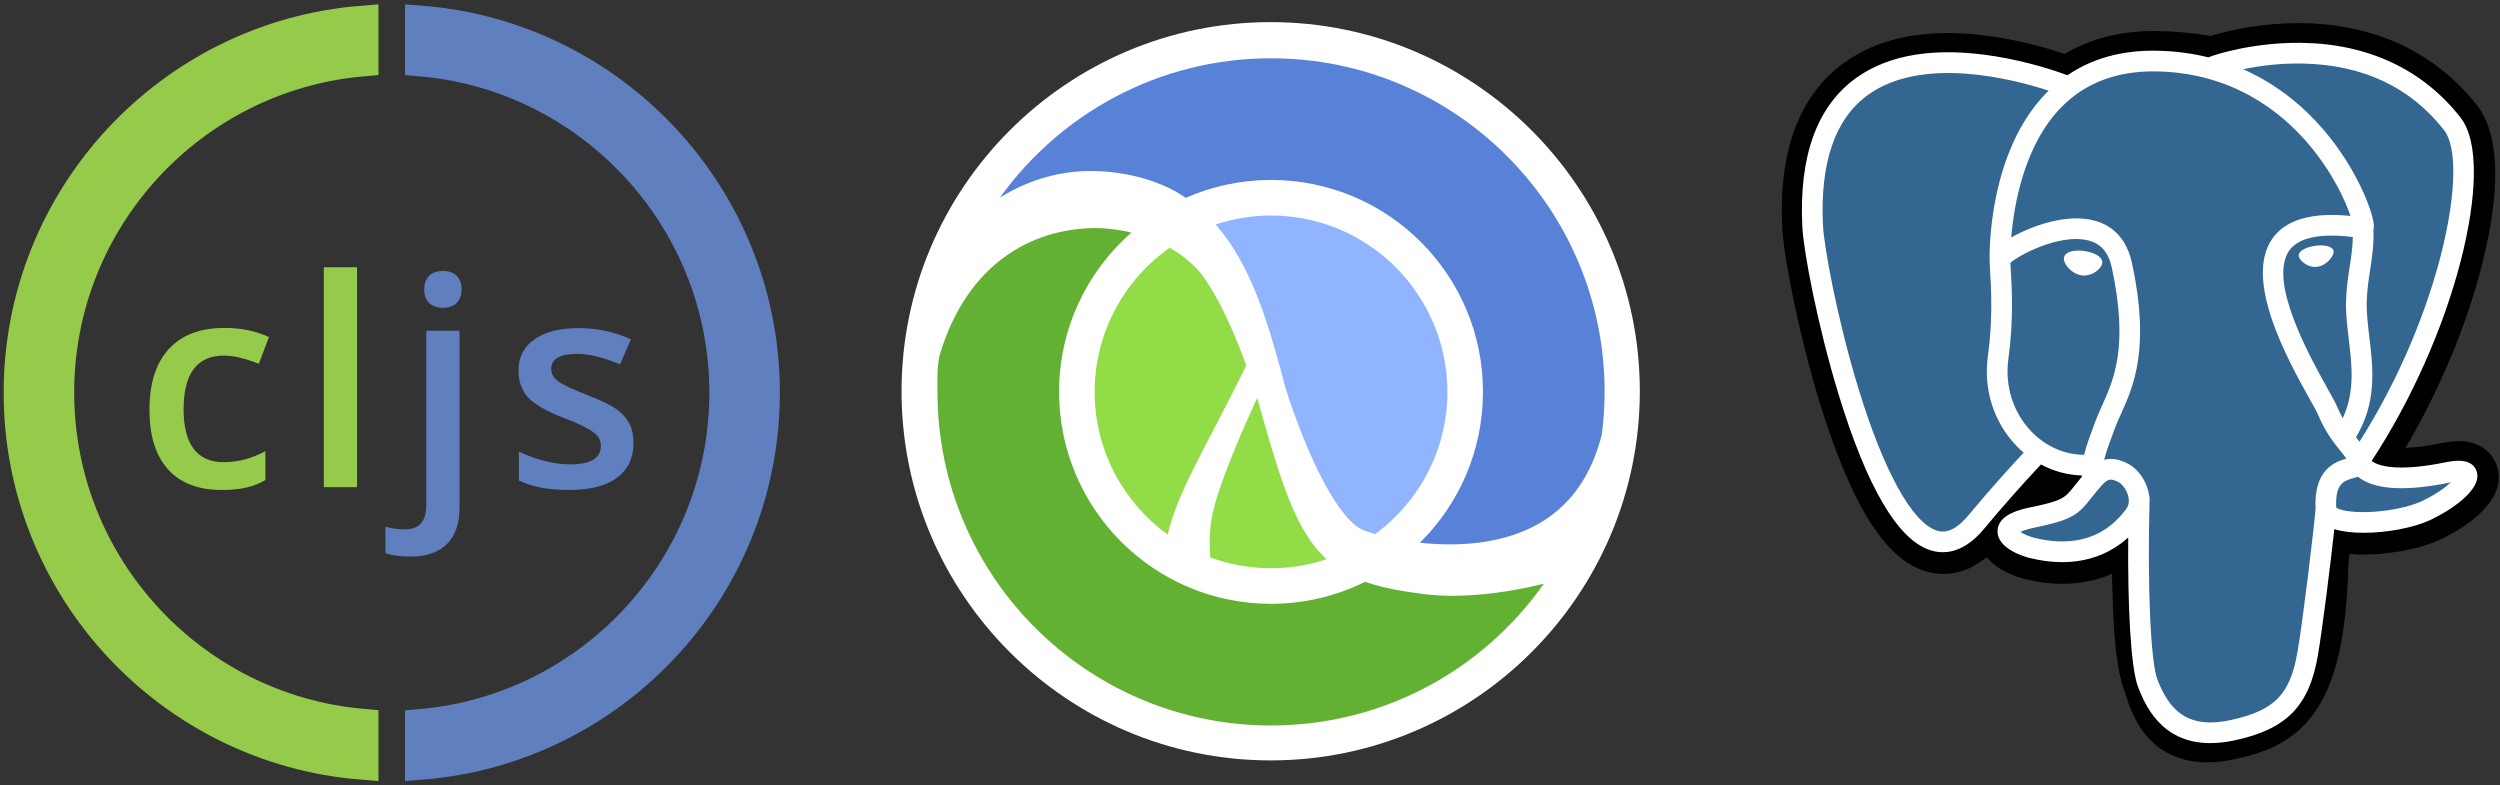 <?xml version="1.0" encoding="UTF-8"?>
<svg width="452px" height="142px" viewBox="0 0 452 142" version="1.1" xmlns="http://www.w3.org/2000/svg" xmlns:xlink="http://www.w3.org/1999/xlink">
    <rect x="0" y="0" width="452" height="142" fill="#333333" stroke="none"/>
    <!-- Generator: Sketch 50.2 (55047) - http://www.bohemiancoding.com/sketch -->
    <title>Group 2</title>
    <desc>Created with Sketch.</desc>
    <defs></defs>
    <g id="Page-1" stroke="none" stroke-width="1" fill="none" fill-rule="evenodd">
        <g id="Group-2" transform="translate(3, 4)" fill-rule="nonzero">
            <g id="Clojure_logo" transform="translate(160, 0)">
                <path d="M66.739,0 C29.94,0 0,29.94 0,66.74 C0,103.542 29.94,133.481 66.739,133.481 C103.538,133.481 133.479,103.542 133.479,66.74 C133.479,29.94 103.538,0 66.739,0" id="path8" fill="#FFFFFF"></path>
                <path d="M64.298,67.94 C63.698,69.239 63.037,70.699 62.352,72.253 C59.93,77.74 57.248,84.417 56.268,88.695 C55.916,90.218 55.698,92.106 55.702,94.2 C55.702,95.028 55.747,95.898 55.817,96.784 C59.241,98.043 62.939,98.735 66.801,98.741 C70.317,98.735 73.695,98.154 76.856,97.103 C76.113,96.423 75.404,95.699 74.758,94.883 C70.473,89.418 68.081,81.408 64.298,67.94" id="path10" fill="#91DC47"></path>
                <path d="M48.475,40.787 C40.289,46.555 34.933,56.07 34.912,66.852 C34.933,77.474 40.128,86.865 48.108,92.658 C50.065,84.505 54.971,77.04 62.329,62.075 C61.892,60.875 61.394,59.561 60.837,58.181 C58.798,53.068 55.857,47.13 53.231,44.442 C51.893,43.037 50.269,41.823 48.475,40.787" id="path12" fill="#91DC47"></path>
                <path d="M94.579,103.429 C90.356,102.899 86.87,102.261 83.821,101.185 C78.692,103.732 72.917,105.17 66.801,105.17 C45.641,105.17 28.487,88.019 28.485,66.852 C28.485,55.368 33.544,45.072 41.549,38.05 C39.408,37.533 37.175,37.231 34.895,37.235 C23.652,37.341 11.785,43.563 6.844,60.366 C6.382,62.812 6.492,64.662 6.492,66.853 C6.492,100.163 33.496,127.167 66.803,127.167 C87.201,127.167 105.221,117.032 116.133,101.53 C110.231,103.001 104.555,103.705 99.694,103.72 C97.873,103.72 96.162,103.622 94.579,103.429" id="path14" fill="#63B132"></path>
                <path d="M83.246,91.742 C83.618,91.927 84.462,92.228 85.637,92.561 C93.54,86.76 98.676,77.414 98.696,66.852 L98.693,66.852 C98.663,49.244 84.414,34.997 66.801,34.962 C63.301,34.969 59.938,35.546 56.789,36.59 C63.264,43.971 66.378,54.519 69.39,66.057 C69.392,66.062 69.394,66.066 69.395,66.07 C69.401,66.08 70.359,69.274 72.003,73.513 C73.636,77.746 75.963,82.986 78.5,86.804 C80.166,89.363 81.998,91.202 83.246,91.742" id="path16" fill="#90B4FE"></path>
                <path d="M66.803,6.539 C46.602,6.539 28.732,16.484 17.787,31.732 C23.483,28.165 29.3,26.878 34.375,26.924 C41.386,26.944 46.898,29.118 49.542,30.605 C50.181,30.973 50.788,31.369 51.381,31.776 C56.1,29.698 61.314,28.536 66.801,28.536 C87.964,28.538 105.121,45.689 105.124,66.852 L105.121,66.852 C105.121,77.522 100.757,87.17 93.721,94.117 C95.448,94.31 97.29,94.431 99.17,94.422 C105.85,94.425 113.07,92.951 118.483,88.398 C122.012,85.425 124.969,81.072 126.609,74.545 C126.929,72.024 127.114,69.462 127.114,66.853 C127.114,33.545 100.113,6.539 66.803,6.539" id="path18" fill="#5881D8"></path>
            </g>
            <g id="postgresql" transform="translate(319, 0)">
                <path d="M129.436,80.241 C128.657,77.881 126.616,76.237 123.976,75.843 C122.732,75.657 121.307,75.736 119.62,76.084 C116.68,76.691 114.499,76.922 112.907,76.966 C118.915,66.822 123.801,55.255 126.613,44.366 C131.161,26.758 128.731,18.737 125.891,15.109 C118.375,5.506 107.41,0.347 94.182,0.189 C87.125,0.103 80.93,1.496 77.698,2.498 C74.689,1.967 71.454,1.67 68.059,1.616 C61.696,1.514 56.073,2.901 51.269,5.752 C48.61,4.853 44.341,3.585 39.411,2.776 C27.817,0.873 18.473,2.356 11.638,7.184 C3.361,13.03 -0.476,23.188 0.234,37.375 C0.459,41.879 2.979,55.584 6.946,68.581 C9.226,76.051 11.657,82.255 14.173,87.021 C17.739,93.779 21.556,97.759 25.84,99.188 C28.242,99.988 32.605,100.549 37.194,96.727 C37.775,97.431 38.551,98.131 39.581,98.781 C40.889,99.606 42.489,100.28 44.086,100.68 C49.842,102.119 55.234,101.759 59.835,99.742 C59.863,100.56 59.885,101.342 59.903,102.017 C59.934,103.111 59.964,104.185 60.004,105.189 C60.277,111.977 60.739,117.256 62.107,120.949 C62.182,121.152 62.283,121.461 62.39,121.79 C63.072,123.88 64.214,127.379 67.118,130.12 C70.126,132.958 73.763,133.829 77.095,133.829 C78.766,133.829 80.36,133.61 81.759,133.31 C86.743,132.242 92.404,130.614 96.499,124.783 C100.371,119.271 102.253,110.969 102.594,97.887 C102.638,97.517 102.679,97.164 102.718,96.827 L102.799,96.136 L103.711,96.216 L103.946,96.232 C109.023,96.463 115.23,95.387 119.043,93.616 C122.055,92.218 131.709,87.121 129.436,80.241" id="Shape" fill="#000000"></path>
                <path d="M120.755,81.579 C105.66,84.693 104.622,79.582 104.622,79.582 C120.56,55.932 127.223,25.913 121.474,18.566 C105.787,-1.476 78.635,8.002 78.181,8.248 L78.036,8.274 C75.053,7.655 71.716,7.287 67.964,7.225 C61.134,7.114 55.953,9.016 52.021,11.998 C52.021,11.998 3.583,-7.957 5.837,37.094 C6.316,46.678 19.574,109.613 35.387,90.604 C41.166,83.653 46.751,77.775 46.751,77.775 C49.525,79.618 52.845,80.558 56.326,80.22 L56.597,79.991 C56.512,80.854 56.551,81.698 56.705,82.697 C52.631,87.249 53.828,88.048 45.685,89.724 C37.444,91.423 42.285,94.446 45.446,95.236 C49.277,96.194 58.142,97.551 64.131,89.167 L63.893,90.124 C65.488,91.402 66.609,98.439 66.421,104.819 C66.234,111.198 66.108,115.578 67.365,118.999 C68.624,122.42 69.877,130.118 80.583,127.824 C89.528,125.907 94.163,120.939 94.809,112.652 C95.266,106.761 96.302,107.632 96.367,102.365 L97.198,99.872 C98.156,91.886 97.35,89.31 102.861,90.508 L104.201,90.626 C108.256,90.81 113.566,89.973 116.682,88.525 C123.391,85.412 127.37,80.213 120.754,81.579 L120.755,81.579" id="Shape" fill="#336791"></path>
                <path d="M54.857,41.38 C53.496,41.191 52.265,41.366 51.641,41.838 C51.291,42.103 51.182,42.411 51.153,42.623 C51.075,43.184 51.468,43.804 51.709,44.124 C52.392,45.029 53.39,45.651 54.378,45.788 C54.521,45.809 54.664,45.818 54.805,45.818 C56.453,45.818 57.95,44.535 58.082,43.589 C58.247,42.403 56.526,41.613 54.857,41.381 M99.921,41.418 C99.791,40.488 98.138,40.223 96.568,40.442 C95.001,40.66 93.481,41.367 93.608,42.299 C93.71,43.023 95.018,44.26 96.566,44.26 C96.697,44.26 96.829,44.251 96.962,44.232 C97.995,44.089 98.753,43.433 99.114,43.055 C99.662,42.478 99.98,41.835 99.921,41.418" id="Shape" fill="#FFFFFF"></path>
                <path d="M125.778,81.225 C125.203,79.484 123.35,78.924 120.272,79.56 C111.133,81.446 107.86,80.14 106.786,79.348 C113.889,68.527 119.733,55.446 122.886,43.241 C124.379,37.46 125.204,32.09 125.271,27.714 C125.346,22.911 124.528,19.381 122.84,17.225 C116.038,8.533 106.054,3.87 93.969,3.742 C85.66,3.649 78.64,5.775 77.279,6.373 C74.414,5.66 71.29,5.223 67.888,5.167 C61.651,5.066 56.26,6.559 51.796,9.603 C49.857,8.882 44.846,7.161 38.718,6.174 C28.124,4.469 19.706,5.761 13.698,10.017 C6.529,15.096 3.22,24.174 3.861,37 C4.077,41.315 6.536,54.589 10.415,67.301 C15.523,84.033 21.075,93.505 26.916,95.453 C27.599,95.681 28.388,95.84 29.257,95.84 C31.388,95.84 34,94.88 36.719,91.612 C40.034,87.635 43.463,83.755 47.003,79.976 C49.299,81.208 51.821,81.896 54.401,81.965 C54.407,82.033 54.413,82.1 54.419,82.167 C53.975,82.697 53.54,83.234 53.115,83.779 C51.327,86.048 50.955,86.521 45.201,87.706 C43.564,88.044 39.216,88.939 39.152,91.987 C39.083,95.317 44.292,96.715 44.885,96.863 C46.953,97.381 48.945,97.636 50.845,97.636 C55.465,97.636 59.532,96.118 62.781,93.179 C62.681,105.049 63.176,116.746 64.601,120.31 C65.769,123.227 68.62,130.357 77.628,130.357 C78.949,130.357 80.404,130.203 82.004,129.86 C91.405,127.845 95.488,123.69 97.067,114.529 C97.912,109.634 99.362,97.944 100.044,91.673 C101.484,92.122 103.337,92.328 105.34,92.328 C109.519,92.328 114.34,91.44 117.364,90.036 C120.76,88.459 126.89,84.588 125.778,81.225 Z M103.391,38.852 C103.36,40.704 103.105,42.384 102.835,44.138 C102.545,46.025 102.244,47.976 102.168,50.343 C102.094,52.648 102.382,55.044 102.66,57.361 C103.222,62.04 103.799,66.858 101.565,71.612 C101.194,70.955 100.864,70.275 100.576,69.577 C100.298,68.904 99.695,67.823 98.86,66.327 C95.612,60.502 88.006,46.861 91.9,41.295 C93.059,39.639 96.003,37.935 103.391,38.852 Z M94.435,7.491 C105.264,7.73 113.83,11.781 119.894,19.53 C124.546,25.475 119.424,52.522 104.596,75.856 C104.447,75.666 104.297,75.477 104.146,75.289 L103.959,75.054 C107.79,68.726 107.041,62.465 106.374,56.914 C106.1,54.636 105.841,52.485 105.907,50.464 C105.975,48.322 106.258,46.484 106.533,44.708 C106.869,42.519 107.212,40.253 107.117,37.583 C107.188,37.303 107.216,36.972 107.179,36.579 C106.938,34.018 104.014,26.354 98.056,19.418 C94.796,15.624 90.042,11.378 83.552,8.514 C86.344,7.935 90.161,7.396 94.435,7.491 Z M33.842,89.221 C30.847,92.821 28.78,92.131 28.099,91.905 C23.668,90.427 18.527,81.061 13.993,66.209 C10.071,53.358 7.779,40.436 7.597,36.812 C7.024,25.352 9.802,17.366 15.854,13.074 C25.703,6.089 41.896,10.27 48.402,12.39 C48.309,12.482 48.212,12.569 48.119,12.662 C37.442,23.445 37.695,41.868 37.722,42.995 C37.72,43.429 37.757,44.044 37.807,44.891 C37.991,47.989 38.333,53.756 37.419,60.287 C36.57,66.356 38.441,72.297 42.551,76.585 C42.973,77.024 43.416,77.442 43.879,77.838 C42.05,79.797 38.074,84.13 33.842,89.221 Z M45.252,73.997 C41.939,70.54 40.435,65.733 41.124,60.805 C42.088,53.906 41.732,47.897 41.541,44.669 C41.514,44.217 41.49,43.822 41.477,43.509 C43.036,42.126 50.265,38.253 55.42,39.435 C57.772,39.973 59.205,41.575 59.801,44.33 C62.885,58.595 60.209,64.54 58.059,69.318 C57.616,70.302 57.197,71.232 56.84,72.195 L56.563,72.939 C55.861,74.82 55.209,76.569 54.804,78.23 C51.282,78.219 47.857,76.715 45.252,73.996 L45.252,73.997 Z M45.792,93.234 C44.764,92.977 43.839,92.531 43.297,92.161 C43.75,91.948 44.557,91.658 45.955,91.369 C52.725,89.976 53.771,88.992 56.054,86.093 C56.577,85.429 57.17,84.675 57.992,83.758 L57.993,83.757 C59.217,82.386 59.777,82.619 60.792,83.04 C61.615,83.38 62.416,84.411 62.741,85.546 C62.895,86.082 63.067,87.099 62.502,87.891 C57.733,94.569 50.783,94.483 45.792,93.234 Z M81.221,126.202 C72.939,127.977 70.007,123.751 68.075,118.92 C66.827,115.802 66.214,101.739 66.649,86.209 C66.655,86.002 66.625,85.803 66.569,85.615 C66.518,85.244 66.44,84.877 66.337,84.517 C65.69,82.258 64.114,80.368 62.224,79.584 C61.472,79.273 60.094,78.702 58.437,79.125 C58.79,77.67 59.403,76.026 60.068,74.246 L60.346,73.497 C60.66,72.653 61.054,71.778 61.47,70.853 C63.72,65.854 66.802,59.007 63.457,43.54 C62.204,37.746 58.021,34.917 51.679,35.574 C47.878,35.968 44.399,37.502 42.664,38.381 C42.291,38.57 41.95,38.753 41.631,38.931 C42.116,33.093 43.945,22.185 50.788,15.283 C55.097,10.938 60.835,8.792 67.826,8.907 C81.602,9.133 90.436,16.202 95.421,22.094 C99.717,27.17 102.044,32.284 102.972,35.042 C95.99,34.332 91.242,35.71 88.835,39.151 C83.598,46.637 91.7,61.166 95.593,68.149 C96.307,69.428 96.924,70.534 97.118,71.004 C98.385,74.077 100.027,76.129 101.225,77.626 C101.593,78.085 101.949,78.53 102.22,78.919 C100.106,79.528 96.307,80.937 96.654,87.978 C96.374,91.51 94.389,108.05 93.381,113.894 C92.049,121.614 89.208,124.49 81.221,126.203 L81.221,126.202 Z M115.789,86.644 C113.626,87.647 110.008,88.4 106.571,88.562 C102.774,88.739 100.841,88.136 100.386,87.765 C100.173,83.378 101.806,82.92 103.534,82.434 C103.806,82.358 104.071,82.284 104.327,82.194 C104.485,82.324 104.66,82.452 104.85,82.578 C107.902,84.592 113.345,84.809 121.029,83.223 L121.113,83.206 C120.077,84.175 118.303,85.476 115.789,86.644 Z" id="Shape" fill="#FFFFFF"></path>
            </g>
            <g id="clojurescript" transform="translate(0.662, 0)">
                <g id="Group" transform="translate(23.29, 44.217)">
                    <path d="M13.164,40.369 C8.877,40.369 5.637,39.12 3.409,36.622 C1.181,34.124 0.068,30.547 0.068,25.889 C0.068,21.129 1.215,17.484 3.544,14.919 C5.873,12.354 9.215,11.071 13.636,11.071 C16.607,11.071 19.307,11.611 21.67,12.725 L19.847,17.552 C17.315,16.573 15.223,16.066 13.569,16.066 C8.675,16.066 6.244,19.307 6.244,25.787 C6.244,28.96 6.852,31.323 8.067,32.943 C9.282,34.529 11.071,35.34 13.434,35.34 C16.1,35.34 18.632,34.664 21.028,33.348 L21.028,38.58 C19.948,39.221 18.801,39.66 17.585,39.93 C16.37,40.234 14.885,40.369 13.164,40.369 Z" id="Shape" fill="#96CA4B"></path>
                    <polygon id="Shape" fill="#96CA4B" points="37.601 39.862 31.593 39.862 31.593 0.101 37.601 0.101"></polygon>
                    <path d="M47.221,52.419 C45.432,52.419 43.913,52.216 42.731,51.777 L42.731,47.018 C43.879,47.322 45.06,47.491 46.276,47.491 C48.841,47.491 50.123,46.039 50.123,43.137 L50.123,11.577 L56.131,11.577 L56.131,43.542 C56.131,46.444 55.355,48.672 53.836,50.157 C52.284,51.676 50.09,52.419 47.221,52.419 Z M49.752,4.118 C49.752,3.038 50.056,2.228 50.63,1.654 C51.204,1.08 52.047,0.776 53.161,0.776 C54.208,0.776 55.051,1.08 55.625,1.654 C56.199,2.228 56.503,3.072 56.503,4.118 C56.503,5.13 56.199,5.941 55.625,6.548 C55.051,7.122 54.208,7.426 53.161,7.426 C52.081,7.426 51.237,7.122 50.63,6.548 C50.022,5.941 49.752,5.13 49.752,4.118 Z" id="Shape" fill="#5F7FBF"></path>
                    <path d="M87.589,31.829 C87.589,34.597 86.577,36.69 84.585,38.175 C82.56,39.66 79.691,40.369 75.945,40.369 C72.164,40.369 69.16,39.795 66.865,38.647 L66.865,33.449 C70.173,34.968 73.278,35.745 76.147,35.745 C79.826,35.745 81.683,34.631 81.683,32.403 C81.683,31.694 81.48,31.087 81.075,30.614 C80.67,30.142 79.995,29.635 79.05,29.129 C78.105,28.623 76.822,28.049 75.135,27.408 C71.894,26.159 69.666,24.876 68.519,23.627 C67.371,22.378 66.797,20.724 66.797,18.733 C66.797,16.303 67.776,14.446 69.734,13.096 C71.692,11.746 74.324,11.105 77.7,11.105 C81.008,11.105 84.147,11.78 87.117,13.13 L85.159,17.653 C82.121,16.404 79.556,15.763 77.463,15.763 C74.291,15.763 72.704,16.674 72.704,18.463 C72.704,19.341 73.109,20.083 73.953,20.724 C74.763,21.332 76.586,22.176 79.354,23.256 C81.683,24.167 83.37,24.977 84.45,25.72 C85.497,26.462 86.273,27.34 86.813,28.319 C87.319,29.264 87.589,30.445 87.589,31.829 Z" id="Shape" fill="#5F7FBF"></path>
                </g>
                <path d="M61.768,127.148 C30.985,124.414 6.751,98.458 6.751,66.966 C6.751,35.475 30.985,9.552 61.768,6.818 L61.768,0.034 C27.239,2.802 0,31.762 0,67 C0,102.238 27.239,131.198 61.768,133.966 L61.768,127.148 Z" id="Shape" stroke="#96CA4B" stroke-width="6" fill="#96CA4B"></path>
                <path d="M72.569,0.034 L72.569,6.818 C103.352,9.552 127.587,35.508 127.587,67 C127.587,98.492 103.352,124.448 72.569,127.182 L72.569,133.966 C107.099,131.198 134.338,102.238 134.338,67 C134.338,31.762 107.099,2.802 72.569,0.034 Z" id="Shape" stroke="#5F7FBF" stroke-width="6" fill="#5F7FBF"></path>
            </g>
        </g>
    </g>
</svg>